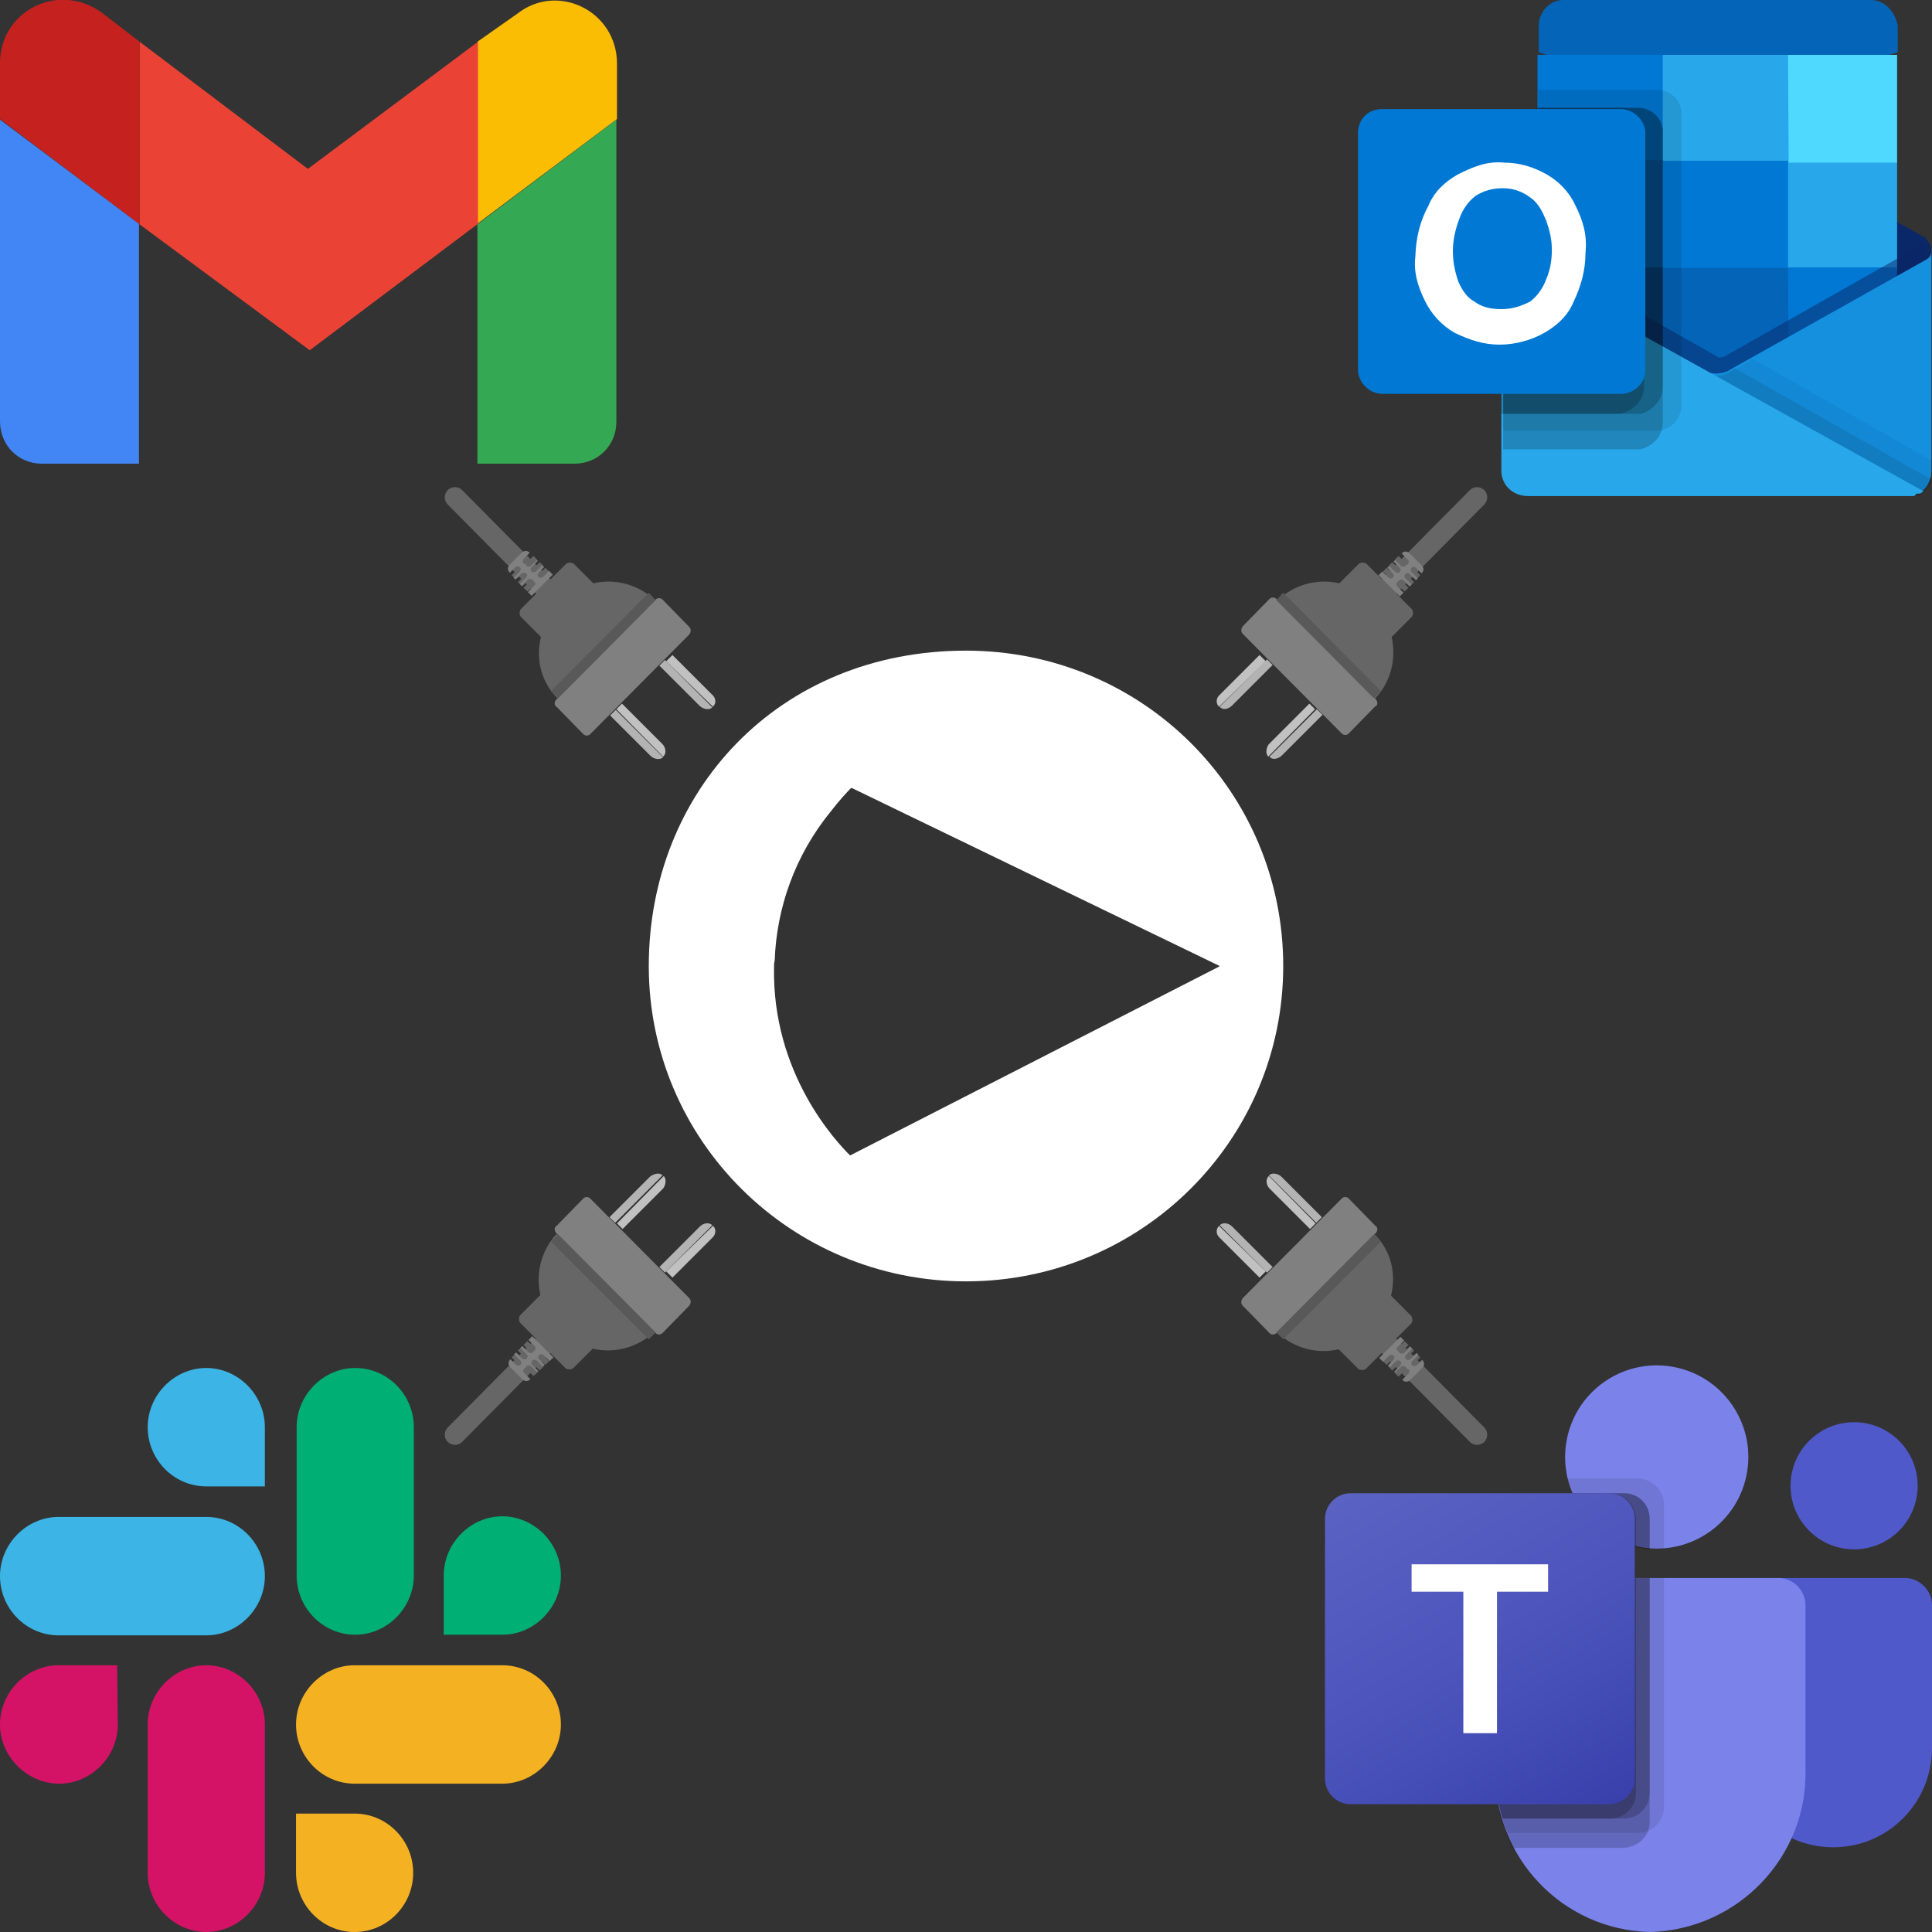 <?xml version="1.0" encoding="utf-8"?>
<!-- Generator: Adobe Illustrator 27.0.1, SVG Export Plug-In . SVG Version: 6.00 Build 0)  -->
<svg version="1.1" id="Layer_1" xmlns="http://www.w3.org/2000/svg" xmlns:xlink="http://www.w3.org/1999/xlink" x="0px" y="0px"
	 width="310px" height="310px" viewBox="0 0 310 310" style="enable-background:new 0 0 310 310;" xml:space="preserve">
<rect x="0" y="0" width="310" height="310" fill="#333333" stroke="none"/>
<style type="text/css">
	.st0{fill:#0364B8;}
	.st1{fill:#0A2767;}
	.st2{fill:#28A8EA;}
	.st3{fill:#0078D4;}
	.st4{fill:#50D9FF;}
	.st5{fill:none;}
	.st6{fill:#064A8C;}
	.st7{opacity:0.5;fill:#0A2767;enable-background:new    ;}
	.st8{fill:#1490DF;}
	.st9{opacity:5.000000e-02;enable-background:new    ;}
	.st10{opacity:0.1;enable-background:new    ;}
	.st11{opacity:0.2;enable-background:new    ;}
	.st12{fill:#FFFFFF;}
	.st13{fill:none;stroke:#666666;stroke-width:3.272;stroke-linecap:round;stroke-linejoin:round;stroke-miterlimit:10;}
	.st14{fill:#808080;}
	.st15{fill:#666666;}
	.st16{fill:#595959;}
	.st17{fill:#C1C1C1;}
	.st18{fill:#B3B3B3;}
	.st19{fill:#4285F4;}
	.st20{fill:#34A853;}
	.st21{fill:#FBBC04;}
	.st22{fill:#EA4335;}
	.st23{fill:#C5221F;}
	.st24{fill:#D41367;}
	.st25{fill:#3CB4E5;}
	.st26{fill:#00AF73;}
	.st27{fill:#F4B223;}
	.st28{fill:#5059C9;}
	.st29{fill:#7B83EB;}
	.st30{fill:url(#SVGID_1_);}
</style>
<g>
	<path class="st0" d="M300.2,0h-49.4c-2.1,0-3.9,1.9-3.9,4.1l0,0v4.3l27.9,8.7l29.7-8.7V4.1C304.1,2,302.5,0,300.2,0z"/>
	<path class="st1" d="M309,44.2c0.4-1.2,0.9-2.7,0.9-4.1c0-0.7-0.4-1.2-0.9-1.9l0,0l0,0l-31.2-17.5l-0.4-0.4c-1.2-0.7-2.6-0.7-3.9,0
		c0,0-0.4,0-0.4,0.4l-31.2,17.5l0,0l0,0c-0.7,0.4-0.9,0.9-0.9,1.9c0.4,1.6,0.7,2.7,0.9,4.1l32.9,24.2L309,44.2z"/>
	<path class="st2" d="M286.9,8.8h-20.1l-5.6,8.7l5.6,8.7l20.1,17.2h17.5V26L286.9,8.8z"/>
	<path class="st3" d="M246.7,8.8h20.1v17.3h-20.1L246.7,8.8L246.7,8.8z"/>
	<path class="st4" d="M286.9,8.8h17.5v17.3H287L286.9,8.8L286.9,8.8z"/>
	<path class="st0" d="M286.9,42.9l-20.1-17.2h-20.1v17.2l20.1,17.2l31.2,5L286.9,42.9z"/>
	<path class="st5" d="M246.7,8.8h57.7"/>
	<path class="st3" d="M266.8,25.8h20.1V43h-20.1V25.8z"/>
	<path class="st6" d="M246.7,42.9h20.1v17.2h-20.1L246.7,42.9L246.7,42.9z"/>
	<path class="st3" d="M286.9,42.9h17.5v17.2H287L286.9,42.9L286.9,42.9z"/>
	<path class="st7" d="M276.1,66.5l-33.8-24.8l1.6-2.4c0,0,30.9,17.5,31.6,17.9c0.4,0.4,0.9,0,1.2,0l31.6-17.9l1.6,2.4L276.1,66.5z"
		/>
	<path class="st8" d="M309,41.7L309,41.7L309,41.7l-31.2,17.5c-1.2,0.9-3,0.9-4.3,0.4l10.9,14.6l23.6,5l0,0c1.2-0.9,1.9-2.2,1.9-3.6
		V39.9C310,41,309.5,41.4,309,41.7z"/>
	<path class="st9" d="M310,76.1v-2.2l-28.7-16.3l-3.7,2.2c-1.2,0.9-3,0.9-4.3,0.4l10.9,14.6l23.6,5l0,0
		C309.3,78.7,310,77.2,310,76.1z"/>
	<path class="st10" d="M310,77l-31.6-17.9l-0.7,0.4c-1.2,0.9-3,0.9-4.3,0.4l10.9,14.6l23.6,5l0,0C309,78.7,309.5,78,310,77L310,77z"
		/>
	<path class="st2" d="M241.8,41.7L241.8,41.7L241.8,41.7L241.8,41.7c-0.7-0.4-0.9-0.9-0.9-1.9v35.7c0,2.4,1.9,4.1,4.3,4.1l0,0h60.4
		c0.4,0,0.7,0,1.2,0c0.4,0,0.4,0,0.7-0.4c0,0,0,0,0.4,0s0.7-0.4,0.7-0.4l0,0L241.8,41.7z"/>
	<path class="st10" d="M269.8,65.1V18.2c0-2.2-1.9-3.8-3.9-3.8h-19.1v21.5l-4.7,2.7l0,0l0,0c-0.7,0.4-0.9,0.9-0.9,1.9l0,0l0,0v28.6
		H266C268.1,69,269.8,67.1,269.8,65.1z"/>
	<path class="st11" d="M266.8,67.7V21.1c0-2.2-1.9-3.8-3.9-3.8h-16.1v18.5l-4.7,2.7l0,0l0,0c-0.7,0.4-0.9,0.9-0.9,1.9l0,0l0,0v31.7
		h22.1C265.1,71.5,266.8,70.2,266.8,67.7z"/>
	<path class="st11" d="M266.8,62V21.1c0-2.2-1.9-3.8-3.9-3.8h-16.1v18.5l-4.7,2.7l0,0l0,0c-0.7,0.4-0.9,0.9-0.9,1.9l0,0l0,0v26h22.1
		C265.1,65.9,266.8,64.2,266.8,62z"/>
	<path class="st11" d="M263.8,62V21.1c0-2.2-1.9-3.8-3.9-3.8h-13.5v18.5l-4.7,2.7l0,0l0,0c-0.7,0.4-0.9,0.9-0.9,1.9l0,0l0,0v26h19.1
		C262.2,65.9,263.8,64.2,263.8,62z"/>
	<path class="st3" d="M221.8,17.5h38.3c2.1,0,3.9,1.9,3.9,3.8l0,0v38.1c0,2.2-1.9,3.8-3.9,3.8l0,0h-38.3c-2.1,0-3.9-1.9-3.9-3.8l0,0
		V21.1C218.1,18.8,219.7,17.5,221.8,17.5L221.8,17.5z"/>
	<path class="st12" d="M229.2,33c0.9-2.2,2.6-3.8,4.7-5c2.4-1.2,4.7-2.2,7.5-1.9c2.4,0,4.7,0.7,6.8,1.9c2.1,1.2,3.7,3,4.6,5
		c1.2,2.4,1.9,4.7,1.6,7.6c0,2.7-0.7,5.3-1.9,7.8c-0.9,2.2-2.6,3.8-4.7,5c-2.1,1.2-4.7,1.9-7.2,1.9s-4.7-0.7-7.2-1.9
		c-2.1-1.2-3.7-3-4.7-5c-1.2-2.4-1.9-4.7-1.6-7.2C227.2,38,227.9,35.4,229.2,33L229.2,33z M234,45.2c0.7,1.6,1.6,2.7,2.6,3.2
		c1.2,0.9,2.6,1.2,4.3,1.2s3-0.4,4.6-1.2c1.2-0.9,2.1-2.2,2.6-3.6c0.7-1.6,0.9-3.2,0.9-4.7c0-1.9-0.4-3.2-0.9-4.7
		c-0.6-1.4-1.2-2.7-2.4-3.6s-2.6-1.6-4.6-1.6c-1.6,0-3,0.4-4.3,1.2c-1.2,0.9-2.1,2.2-2.6,3.6C232.8,38.6,232.8,41.7,234,45.2
		L234,45.2z"/>
</g>
<path class="st12" d="M155,104.4c-30.1,0-50.9,22.6-50.9,50.6s22.8,50.6,50.9,50.6c28.1,0,50.9-22.6,50.9-50.6
	S183.3,104.4,155,104.4z M136.4,185.4c-2-2-12.6-13-12.2-30.4c0-0.3,0-0.5,0.1-0.8c0.3-8.6,3.3-17,9-24c1.4-1.8,2.6-3.1,3.2-3.7
	l0.1,0l0-0.1l59.1,28.6l-0.1,0.1l0,0L136.4,185.4z"/>
<g>
	<line class="st13" x1="95.2" y1="207.8" x2="73" y2="230.2"/>
	<g>
		<path class="st14" d="M89.3,196.7l4.3-4.4c0.3-0.3,0.8-0.3,1.1,0l15.9,16c0.3,0.3,0.3,0.8,0,1.2l-4.3,4.4c-0.3,0.3-0.8,0.3-1.1,0
			l-15.9-16C88.9,197.5,88.9,196.9,89.3,196.7z"/>
		<path class="st15" d="M86.7,207.8l-3.2,3.2c-0.3,0.3-0.3,1,0,1.3l7.2,7.2c0.3,0.3,1,0.3,1.3,0l3.1-3.1c3.4,0.8,7.1-0.1,9.9-2.7
			L89.3,198C86.9,200.6,85.9,204.2,86.7,207.8z"/>
		<path class="st15" d="M85.7,216.1l-1.1-0.9l-0.6,0.6l1,1c0.2,0.2,0.4,0.2,0.7,0C86,216.5,85.8,216.1,85.7,216.1L85.7,216.1z"/>
		<path class="st15" d="M86.5,218l1,1l0.6-0.6l-1-1c-0.2-0.2-0.6-0.1-0.7,0S86.3,217.8,86.5,218z"/>
		<path class="st15" d="M84.8,217l-1-1l-0.7,0.7l1,1c0.2,0.2,0.4,0.2,0.7,0C85.1,217.4,84.9,217.1,84.8,217L84.8,217z"/>
		<path class="st15" d="M85.6,218.9l1,1l0.6-0.6l-1-1c-0.2-0.2-0.6-0.1-0.7,0C85.3,218.5,85.5,218.6,85.6,218.9z"/>
		<path class="st15" d="M83.9,217.9l-1.2-0.7l-0.6,0.6l1,1c0.2,0.2,0.6,0.1,0.8-0.2C84.2,218.3,84,218,83.9,217.9L83.9,217.9z"/>
		<path class="st14" d="M85.5,217c-0.2,0.2-0.6,0.1-0.7,0l-1-1l-0.3,0.3l1,1c0.2,0.2,0.2,0.4,0,0.7c-0.2,0.2-0.6,0.1-0.7,0l-1-1
			l-0.3,0.3l1,1c0.2,0.2,0.2,0.4,0,0.7c-0.2,0.2-0.6,0.1-0.7,0l-0.9-0.9l0,0c-0.3,0.3-0.5,0.8,0,1.3l1.9,1.9c0.3,0.3,0.8,0.5,1.3,0
			l0,0l-1-1c-0.2-0.2-0.2-0.4,0-0.7c0.2-0.2,0.6-0.1,0.7,0l1,1l0.6-0.6l-1-1c-0.2-0.2-0.2-0.4,0-0.7c0.2-0.2,0.6-0.1,0.7,0l1,1
			l0.3-0.3l-0.9-0.9c-0.2-0.2-0.2-0.4,0-0.7c0.2-0.2,0.6-0.1,0.7,0l1,1l0.6-0.6l-3.4-3.4l-0.6,0.6l1,1C86,216.3,86.1,216.4,85.5,217
			z"/>
		<path class="st15" d="M84.6,219.8l1,1l0.6-0.6l-1-1c-0.2-0.2-0.6-0.1-0.7,0C84.2,219.6,84.3,219.8,84.6,219.8z"/>
		<polygon class="st16" points="88.4,199.2 89.6,198.1 105.2,213.8 104.1,214.9 		"/>
		<path class="st17" d="M106.5,188.7l-7.5,7.6l0.9,0.9l6.5-6.5C106.8,190.2,107,189.2,106.5,188.7z"/>
		<path class="st18" d="M104.3,188.8l-6.5,6.5l0.9,0.9l7.6-7.6C105.9,188.1,104.9,188.3,104.3,188.8z"/>
		<path class="st17" d="M114.4,196.7l-7.5,7.3l1,1l6.5-6.5C114.8,198.1,115,197.2,114.4,196.7C114.4,196.7,114.3,196.6,114.4,196.7z
			"/>
		<path class="st18" d="M112.3,196.8l-6.5,6.5l0.9,0.9l7.6-7.6C113.8,196.1,112.9,196.2,112.3,196.8z"/>
	</g>
</g>
<g>
	<line class="st13" x1="237" y1="230.2" x2="214.8" y2="207.8"/>
	<g>
		<path class="st14" d="M220.7,197.9l-15.9,16c-0.3,0.3-0.8,0.3-1.1,0l-4.3-4.4c-0.3-0.3-0.3-0.8,0-1.2l15.9-16
			c0.3-0.3,0.8-0.3,1.1,0l4.3,4.4C221.1,196.9,221.1,197.5,220.7,197.9z"/>
		<path class="st15" d="M220.6,198.1l-15.7,15.7c2.8,2.6,6.5,3.5,9.9,2.7l3.1,3.1c0.3,0.3,1,0.3,1.3,0l7.2-7.2c0.3-0.3,0.3-1,0-1.3
			l-3.2-3.2C224.1,204.2,223.1,200.6,220.6,198.1z"/>
		<path class="st15" d="M224.3,216.1c-0.1,0.1-0.2,0.4,0,0.7c0.2,0.2,0.4,0.2,0.7,0l1-1l-0.6-0.6L224.3,216.1L224.3,216.1z"/>
		<path class="st15" d="M223.6,217.4c-0.1-0.1-0.4-0.2-0.7,0l-1,1l0.6,0.6l1-1C223.7,217.8,223.7,217.5,223.6,217.4z"/>
		<path class="st15" d="M225.2,217c-0.1,0.1-0.2,0.4,0,0.7c0.2,0.2,0.4,0.2,0.7,0l1-1l-0.7-0.7L225.2,217L225.2,217z"/>
		<path class="st15" d="M224.5,218.3c-0.1-0.1-0.4-0.2-0.7,0l-1,1l0.6,0.6l1-1C224.5,218.6,224.7,218.5,224.5,218.3z"/>
		<path class="st15" d="M226.1,217.9c-0.1,0.1-0.2,0.4,0,0.7c0.2,0.2,0.6,0.4,0.8,0.2l1-1l-0.6-0.6L226.1,217.9L226.1,217.9z"/>
		<path class="st14" d="M224.3,216.1l1-1l-0.6-0.6l-3.4,3.4l0.6,0.6l1-1c0.1-0.1,0.4-0.2,0.7,0c0.2,0.2,0.2,0.4,0,0.7l-0.9,0.9
			l0.3,0.3l1-1c0.1-0.1,0.4-0.2,0.7,0c0.2,0.2,0.2,0.4,0,0.7l-1,1l0.6,0.6l1-1c0.1-0.1,0.4-0.2,0.7,0c0.2,0.2,0.2,0.4,0,0.7l-1,1
			l0,0c0.5,0.5,1,0.3,1.3,0l1.9-1.9c0.5-0.5,0.3-1,0-1.3l0,0l-0.9,0.9c-0.1,0.1-0.4,0.2-0.7,0c-0.2-0.2-0.2-0.4,0-0.7l1-1l-0.3-0.3
			l-1,1c-0.1,0.1-0.4,0.2-0.7,0c-0.2-0.2-0.2-0.4,0-0.7l1-1l-0.3-0.3l-1,1c-0.1,0.1-0.4,0.2-0.7,0
			C223.9,216.4,224,216.3,224.3,216.1z"/>
		<path class="st15" d="M225.5,219.3c-0.1-0.1-0.4-0.2-0.7,0l-1,1l0.6,0.6l1-1C225.7,219.8,225.8,219.6,225.5,219.3z"/>
		<polygon class="st16" points="205.9,214.9 204.8,213.8 220.4,198.1 221.6,199.2 		"/>
		<path class="st17" d="M203.7,190.7l6.5,6.5l0.9-0.9l-7.5-7.6C203,189.2,203.2,190.2,203.7,190.7z"/>
		<path class="st18" d="M203.6,188.6l7.6,7.6l0.9-0.9l-6.5-6.5C205.1,188.3,204.1,188.1,203.6,188.6z"/>
		<path class="st17" d="M195.6,196.7c-0.6,0.6-0.4,1.4,0,1.8l6.5,6.5l1-1L195.6,196.7C195.7,196.6,195.6,196.7,195.6,196.7z"/>
		<path class="st18" d="M195.7,196.6l7.6,7.6l0.9-0.9l-6.5-6.5C197.1,196.2,196.2,196.1,195.7,196.6z"/>
	</g>
</g>
<g>
	<line class="st13" x1="73" y1="79.8" x2="95.2" y2="102.2"/>
	<g>
		<path class="st14" d="M89.3,112.2l15.9-16c0.3-0.3,0.8-0.3,1.1,0l4.3,4.4c0.3,0.3,0.3,0.8,0,1.2l-15.9,16c-0.3,0.3-0.8,0.3-1.1,0
			l-4.3-4.4C88.9,113.2,88.9,112.6,89.3,112.2z"/>
		<path class="st15" d="M89.4,112l15.7-15.7c-2.8-2.6-6.5-3.5-9.9-2.7l-3.1-3.1c-0.3-0.3-1-0.3-1.3,0l-7.2,7.2c-0.3,0.3-0.3,1,0,1.3
			l3.2,3.2C85.9,105.8,86.9,109.5,89.4,112z"/>
		<path class="st15" d="M85.7,94c0.1-0.1,0.2-0.4,0-0.7c-0.2-0.2-0.4-0.2-0.7,0l-1,1l0.6,0.6L85.7,94L85.7,94z"/>
		<path class="st15" d="M86.4,92.7c0.1,0.1,0.4,0.2,0.7,0l1-1l-0.6-0.6l-1,1C86.3,92.3,86.3,92.6,86.4,92.7z"/>
		<path class="st15" d="M84.8,93.1c0.1-0.1,0.2-0.4,0-0.7c-0.2-0.2-0.4-0.2-0.7,0l-1,1l0.7,0.7L84.8,93.1L84.8,93.1z"/>
		<path class="st15" d="M85.5,91.8c0.1,0.1,0.4,0.2,0.7,0l1-1l-0.6-0.6l-1,1C85.5,91.4,85.3,91.6,85.5,91.8z"/>
		<path class="st15" d="M83.9,92.2c0.1-0.1,0.2-0.4,0-0.7c-0.2-0.2-0.6-0.4-0.8-0.2l-1,1l0.6,0.6L83.9,92.2L83.9,92.2z"/>
		<path class="st14" d="M85.7,94l-1,1l0.6,0.6l3.4-3.4l-0.6-0.6l-1,1c-0.1,0.1-0.4,0.2-0.7,0c-0.2-0.2-0.2-0.4,0-0.7l0.9-0.9
			L87,90.7l-1,1c-0.1,0.1-0.4,0.2-0.7,0c-0.2-0.2-0.2-0.4,0-0.7l1-1l-0.6-0.6l-1,1c-0.1,0.1-0.4,0.2-0.7,0c-0.2-0.2-0.2-0.4,0-0.7
			l1-1l0,0c-0.5-0.5-1-0.3-1.3,0l-1.9,1.9c-0.5,0.5-0.3,1,0,1.3l0,0l0.9-0.9c0.1-0.1,0.4-0.2,0.7,0c0.2,0.2,0.2,0.4,0,0.7l-1,1
			l0.3,0.3l1-1c0.1-0.1,0.4-0.2,0.7,0s0.2,0.4,0,0.7l-1,1l0.3,0.3l1-1c0.1-0.1,0.4-0.2,0.7,0C86.1,93.7,86,93.7,85.7,94z"/>
		<path class="st15" d="M84.5,90.8c0.1,0.1,0.4,0.2,0.7,0l1-1l-0.6-0.6l-1,1C84.3,90.3,84.2,90.5,84.5,90.8z"/>
		<polygon class="st16" points="104.1,95.1 105.2,96.3 89.6,112 88.4,110.9 		"/>
		<path class="st17" d="M106.3,119.4l-6.5-6.5l-0.9,0.9l7.5,7.6C107,120.9,106.8,119.9,106.3,119.4z"/>
		<path class="st18" d="M106.4,121.5l-7.6-7.6l-0.9,0.9l6.5,6.5C104.9,121.8,105.9,122,106.4,121.5z"/>
		<path class="st17" d="M114.4,113.4c0.6-0.6,0.4-1.4,0-1.8l-6.5-6.5l-1,1L114.4,113.4C114.3,113.5,114.4,113.4,114.4,113.4z"/>
		<path class="st18" d="M114.3,113.5l-7.6-7.6l-0.9,0.9l6.5,6.5C112.9,113.8,113.8,114,114.3,113.5z"/>
	</g>
</g>
<g>
	<line class="st13" x1="214.8" y1="102.2" x2="237" y2="79.8"/>
	<g>
		<path class="st14" d="M220.7,113.3l-4.3,4.4c-0.3,0.3-0.8,0.3-1.1,0l-15.9-16c-0.3-0.3-0.3-0.8,0-1.2l4.3-4.4
			c0.3-0.3,0.8-0.3,1.1,0l15.9,16C221.1,112.6,221.1,113.2,220.7,113.3z"/>
		<path class="st15" d="M223.3,102.2l3.2-3.2c0.3-0.3,0.3-1,0-1.3l-7.2-7.2c-0.3-0.3-1-0.3-1.3,0l-3.1,3.1c-3.4-0.8-7.1,0.1-9.9,2.7
			l15.7,15.7C223.1,109.5,224.1,105.8,223.3,102.2z"/>
		<path class="st15" d="M224.3,94l1.1,0.9l0.6-0.6l-1-1c-0.2-0.2-0.4-0.2-0.7,0C224,93.6,224.2,93.9,224.3,94L224.3,94z"/>
		<path class="st15" d="M223.5,92.1l-1-1l-0.6,0.6l1,1c0.2,0.2,0.6,0.1,0.7,0C223.7,92.6,223.7,92.3,223.5,92.1z"/>
		<path class="st15" d="M225.2,93.1l1,1l0.7-0.7l-1-1c-0.2-0.2-0.4-0.2-0.7,0S225.1,93,225.2,93.1L225.2,93.1z"/>
		<path class="st15" d="M224.4,91.2l-1-1l-0.6,0.6l1,1c0.2,0.2,0.6,0.1,0.7,0C224.7,91.6,224.5,91.4,224.4,91.2z"/>
		<path class="st15" d="M226.1,92.2l1.2,0.7l0.6-0.6l-1-1c-0.2-0.2-0.6-0.1-0.8,0.2C225.8,91.8,226,92.1,226.1,92.2L226.1,92.2z"/>
		<path class="st14" d="M224.5,93.1c0.2-0.2,0.6-0.1,0.7,0l1,1l0.3-0.3l-1-1c-0.2-0.2-0.2-0.4,0-0.7c0.2-0.3,0.6-0.1,0.7,0l1,1
			l0.3-0.3l-1-1c-0.2-0.2-0.2-0.4,0-0.7c0.2-0.2,0.6-0.1,0.7,0l0.9,0.9l0,0c0.3-0.3,0.5-0.8,0-1.3l-1.9-1.9c-0.3-0.3-0.8-0.5-1.3,0
			l0,0l1,1c0.2,0.2,0.2,0.4,0,0.7c-0.2,0.3-0.6,0.1-0.7,0l-1-1l-0.6,0.6l1,1c0.2,0.2,0.2,0.4,0,0.7c-0.2,0.2-0.6,0.1-0.7,0l-1-1
			l-0.3,0.3l0.9,0.9c0.2,0.2,0.2,0.4,0,0.7c-0.2,0.2-0.6,0.1-0.7,0l-1-1l-0.6,0.6l3.4,3.4l0.6-0.6l-1-1
			C224,93.7,223.9,93.7,224.5,93.1z"/>
		<path class="st15" d="M225.4,90.2l-1-1l-0.6,0.6l1,1c0.2,0.2,0.6,0.1,0.7,0C225.8,90.5,225.7,90.3,225.4,90.2z"/>
		<polygon class="st16" points="221.6,110.9 220.4,112 204.8,96.3 205.9,95.1 		"/>
		<path class="st17" d="M203.5,121.4l7.5-7.6l-0.9-0.9l-6.5,6.5C203.2,119.9,203,120.9,203.5,121.4z"/>
		<path class="st18" d="M205.7,121.2l6.5-6.5l-0.9-0.9l-7.6,7.6C204.1,122,205.1,121.8,205.7,121.2z"/>
		<path class="st17" d="M195.6,113.4l7.5-7.3l-1-1l-6.5,6.5C195.2,112,195,112.8,195.6,113.4C195.6,113.4,195.7,113.5,195.6,113.4z"
			/>
		<path class="st18" d="M197.7,113.2l6.5-6.5l-0.9-0.9l-7.6,7.6C196.2,114,197.1,113.8,197.7,113.2z"/>
	</g>
</g>
<g>
	<path class="st19" d="M6.7,74.4h15.6V35.9L0,19.2v48.4C0,71.4,2.9,74.4,6.7,74.4"/>
	<path class="st20" d="M76.6,74.4h15.6c3.7,0,6.7-2.9,6.7-6.7V19.2L76.6,36"/>
	<path class="st21" d="M76.6,6.7v29.2L99,19.1v-8.9c0-8.4-9.5-13.1-16-8"/>
	<path class="st22" d="M22.4,36V6.7l27,20.4L76.7,6.7v29.2l-27,20.3"/>
	<path class="st23" d="M0,10.1v9L22.4,36V6.7L16.3,2C9.3-3,0,1.8,0,10.1"/>
</g>
<g>
	<g>
		<path class="st24" d="M18.9,276.7c0,5.2-4.3,9.5-9.4,9.5S0,281.9,0,276.7c0-5.2,4.3-9.5,9.4-9.5h9.4L18.9,276.7L18.9,276.7z"/>
		<path class="st24" d="M23.7,276.7c0-5.2,4.3-9.5,9.4-9.5s9.4,4.3,9.4,9.5v23.8c0,5.2-4.3,9.5-9.4,9.5s-9.4-4.3-9.4-9.5
			C23.7,300.5,23.7,276.7,23.7,276.7z"/>
	</g>
	<g>
		<path class="st25" d="M33.1,238.5c-5.2,0-9.4-4.3-9.4-9.5s4.3-9.5,9.4-9.5s9.4,4.3,9.4,9.5v9.5H33.1z"/>
		<path class="st25" d="M33.1,243.4c5.2,0,9.4,4.3,9.4,9.5c0,5.2-4.3,9.5-9.4,9.5H9.4c-5.2,0-9.4-4.3-9.4-9.5c0-5.2,4.3-9.5,9.4-9.5
			H33.1z"/>
	</g>
	<g>
		<path class="st26" d="M71.2,252.8c0-5.2,4.3-9.5,9.4-9.5s9.4,4.3,9.4,9.5s-4.3,9.5-9.4,9.5h-9.4V252.8z"/>
		<path class="st26" d="M66.4,252.8c0,5.2-4.3,9.5-9.4,9.5c-5.2,0-9.4-4.3-9.4-9.5V229c0-5.2,4.3-9.5,9.4-9.5c5.2,0,9.4,4.3,9.4,9.5
			V252.8z"/>
	</g>
	<g>
		<path class="st27" d="M56.9,291c5.2,0,9.4,4.3,9.4,9.5s-4.2,9.5-9.4,9.5s-9.4-4.3-9.4-9.5V291H56.9L56.9,291z"/>
		<path class="st27" d="M56.9,286.2c-5.2,0-9.4-4.3-9.4-9.5s4.3-9.5,9.4-9.5h23.7c5.2,0,9.4,4.3,9.4,9.5s-4.3,9.5-9.4,9.5H56.9z"/>
	</g>
</g>
<g>
	<path class="st28" d="M280.5,253.2h25.2c2.3,0,4.3,2,4.3,4.3l0,0v23c0,8.7-7,15.9-15.8,15.9l0,0h-0.1c-8.7,0-15.8-7.1-15.8-15.9
		l0,0v-25.1C278.3,254.2,279.3,253.2,280.5,253.2L280.5,253.2z"/>
	<ellipse class="st28" cx="297.5" cy="238.4" rx="10.2" ry="10.2"/>
	
		<ellipse transform="matrix(0.16 -0.987 0.987 0.16 -7.473 458.816)" class="st29" cx="265.9" cy="233.8" rx="14.7" ry="14.7"/>
	<path class="st29" d="M285.5,253.2H244c-2.3,0.1-4.2,2-4.1,4.4v26.2c-0.3,14.2,10.8,25.9,24.9,26.2c14.1-0.4,25.3-12.1,24.9-26.2
		v-26.2C289.7,255.2,287.8,253.3,285.5,253.2z"/>
	<path class="st10" d="M267,253.2v36.7c0,1.7-1,3.2-2.5,3.9c-0.5,0.2-1,0.3-1.6,0.3h-21c-0.3-0.8-0.6-1.5-0.8-2.3
		c-0.8-2.6-1.2-5.4-1.2-8.1v-26.1c-0.1-2.3,1.8-4.3,4.1-4.3L267,253.2L267,253.2z"/>
	<path class="st11" d="M264.7,253.2v39.1c0,0.6-0.1,1-0.3,1.6c-0.7,1.6-2.2,2.5-3.9,2.6h-17.8c-0.4-0.8-0.8-1.5-1-2.3
		s-0.6-1.5-0.8-2.3c-0.8-2.6-1.2-5.4-1.2-8.1v-26.3c-0.1-2.3,1.8-4.3,4.1-4.3L264.7,253.2L264.7,253.2z"/>
	<path class="st11" d="M264.7,253.2v34.5c0,2.3-1.9,4.1-4.1,4.1h-19.5c-0.8-2.6-1.2-5.4-1.2-8.1v-26.1c-0.1-2.3,1.8-4.3,4.1-4.3
		L264.7,253.2L264.7,253.2z"/>
	<path class="st11" d="M262.5,253.2v34.5c0,2.3-1.9,4.1-4.1,4.1h-17.3c-0.8-2.6-1.2-5.4-1.2-8.1v-26.1c-0.1-2.3,1.8-4.3,4.1-4.3
		L262.5,253.2L262.5,253.2z"/>
	<path class="st10" d="M267,241.4v7.1c-0.4,0-0.8,0-1.1,0c-0.4,0-0.8,0-1.1,0c-0.8-0.1-1.5-0.2-2.3-0.4c-4.6-1.1-8.4-4.3-10.2-8.6
		c-0.3-0.8-0.6-1.5-0.8-2.3h11.3C265.1,237.3,267,239.2,267,241.4z"/>
	<path class="st11" d="M264.7,243.7v4.9c-0.8-0.1-1.5-0.2-2.3-0.4c-4.6-1.1-8.4-4.3-10.2-8.6h8.4
		C262.9,239.6,264.7,241.4,264.7,243.7z"/>
	<path class="st11" d="M264.7,243.7v4.9c-0.8-0.1-1.5-0.2-2.3-0.4c-4.6-1.1-8.4-4.3-10.2-8.6h8.4
		C262.9,239.6,264.7,241.4,264.7,243.7z"/>
	<path class="st11" d="M262.5,243.7v4.5c-4.6-1.1-8.4-4.3-10.2-8.6h6C260.6,239.6,262.4,241.4,262.5,243.7z"/>
	
		<linearGradient id="SVGID_1_" gradientUnits="userSpaceOnUse" x1="221.187" y1="9.05" x2="253.755" y2="65.456" gradientTransform="matrix(1 0 0 1 0 227.333)">
		<stop  offset="0" style="stop-color:#5A62C3"/>
		<stop  offset="0.5" style="stop-color:#4D55BD"/>
		<stop  offset="1" style="stop-color:#3940AB"/>
	</linearGradient>
	<path class="st30" d="M216.7,239.6h41.5c2.3,0,4.1,1.9,4.1,4.1v41.7c0,2.3-1.9,4.1-4.1,4.1h-41.5c-2.3,0-4.1-1.9-4.1-4.1v-41.7
		C212.6,241.4,214.5,239.6,216.7,239.6z"/>
	<path class="st12" d="M248.5,255.4h-8.3v22.7h-5.4v-22.7h-8.3V251h21.9v4.4H248.5z"/>
</g>
</svg>
